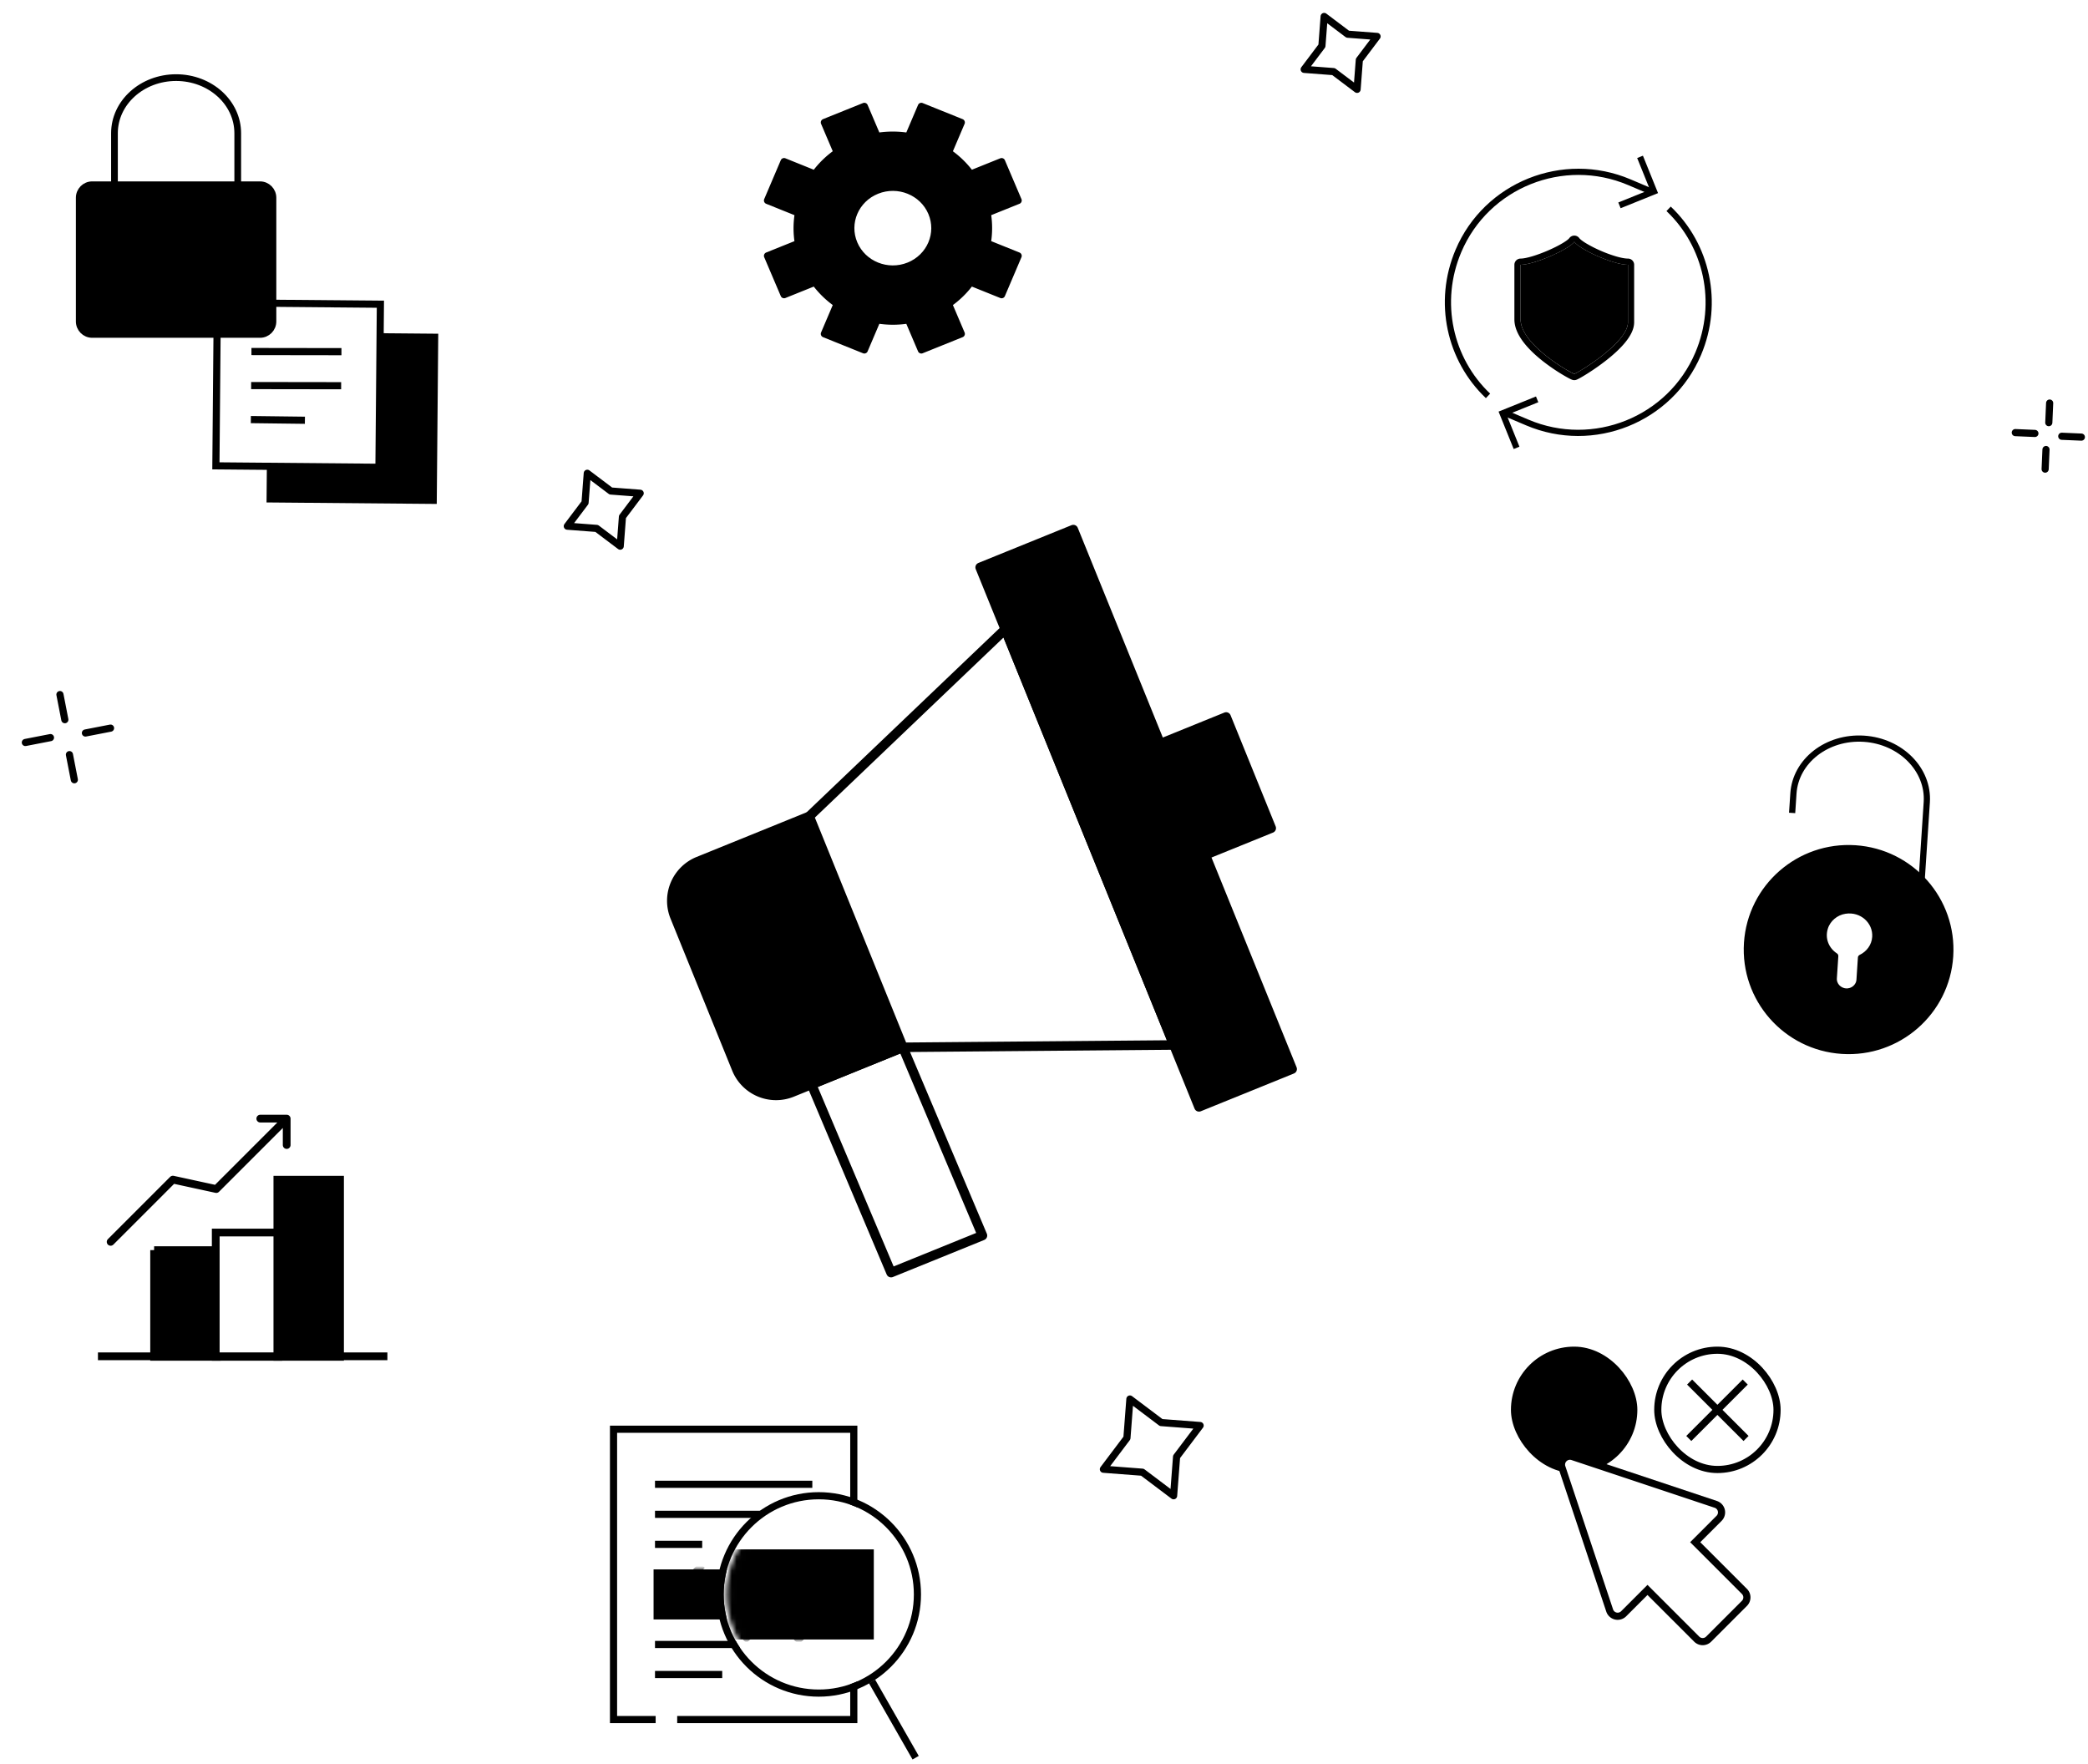 <svg xmlns="http://www.w3.org/2000/svg" width="438" height="370" fill="none" viewBox="0 0 438 370"><path fill="color(display-p3 .824 .925 .996)" d="m56.226 69.689 35.706.313-.314 35.706-35.705-.313z"/><path fill="#fff" stroke="color(display-p3 .012 .129 .423)" stroke-width="1.5" d="m45.588 63.515 34.206.3-.3 34.206-34.206-.3z"/><path stroke="color(display-p3 .012 .129 .423)" stroke-linecap="square" stroke-width="1.5" d="m53.495 73.74 17.379.025M53.432 80.882l17.38.025M53.37 88.023l9.839.122"/><path stroke="color(display-p3 .012 .129 .423)" stroke-linecap="round" stroke-linejoin="round" stroke-miterlimit="10" stroke-width="1.5" d="m237.021 293.461 6.55 4.939 8.179.625-4.939 6.549-.625 8.18-6.549-4.939-8.179-.625 4.938-6.55.625-8.179ZM277.769 3.453l4.935 3.72 6.163.471-3.721 4.935-.471 6.162-4.935-3.72-6.162-.471 3.721-4.935.47-6.162ZM123.196 99.276l4.935 3.721 6.162.47-3.721 4.935-.47 6.163-4.935-3.722-6.163-.47 3.722-4.935.47-6.162Z"/><path stroke="color(display-p3 .012 .129 .423)" stroke-linecap="round" stroke-linejoin="round" stroke-miterlimit="22.926" stroke-width="1.5" d="m429.777 88.657.177-4.11M426.86 90.92l-4.111-.176M429.187 94.294l-.177 4.111M432.496 91.511l4.111.177M13.6 150.964l-1.025-5.27M10.587 154.723l-5.27 1.025M14.566 158.294l1.025 5.27M17.918 153.758l5.27-1.025"/><g filter="url(#a)"><path stroke="color(display-p3 .012 .129 .423)" stroke-linejoin="round" stroke-width="1.409" d="M24.012 38.445v-10.5c0-6.44 5.788-11.665 12.929-11.665 7.14 0 12.929 5.224 12.929 11.666v10.499"/></g><g clip-rule="evenodd" filter="url(#b)"><path fill="color(display-p3 .604 .953 .847)" fill-rule="evenodd" d="M57.257 67.422c0 1.507-1.213 2.73-2.709 2.73H19.332c-1.495 0-2.709-1.223-2.709-2.73V41.484c0-1.508 1.214-2.73 2.709-2.73h35.216c1.496 0 2.71 1.223 2.71 2.73v25.938Z"/><path stroke="color(display-p3 .012 .129 .423)" stroke-linejoin="round" stroke-width="1.409" d="M57.257 67.422c0 1.507-1.213 2.73-2.709 2.73H19.332c-1.495 0-2.709-1.223-2.709-2.73V41.484c0-1.508 1.214-2.73 2.709-2.73h35.216c1.496 0 2.71 1.223 2.71 2.73v25.938Z"/></g><circle cx="37.343" cy="50.73" r="2.818" fill="color(display-p3 .012 .129 .423)"/><path fill="color(display-p3 .012 .129 .423)" d="M38.047 50.73v-.705h-1.409v.705h1.41Zm-1.409 11.082a.705.705 0 1 0 1.41 0h-1.41Zm0-11.082v11.082h1.41V50.73h-1.41Z"/><g filter="url(#c)"><path stroke="color(display-p3 .012 .129 .423)" stroke-linejoin="round" stroke-width="1.3" d="m375.936 170.525.269-4.083c.45-6.848 7.078-11.99 14.804-11.482 7.725.508 13.623 6.474 13.172 13.322l-1.316 20.012"/></g><ellipse cx="387.781" cy="199.185" fill="color(display-p3 .824 .925 .996)" stroke="color(display-p3 .012 .129 .423)" stroke-width="1.3" rx="21.346" ry="21.284" transform="rotate(3.763 387.781 199.185)"/><path fill="#fff" fill-rule="evenodd" stroke="color(display-p3 .012 .129 .423)" stroke-linejoin="round" stroke-width="1.3" d="M387.015 191.033c-1.944.305-3.602 1.696-4.189 3.513-.787 2.429.261 4.75 2.152 5.986l-.306 4.649c-.095 1.444 1.039 2.695 2.531 2.793 1.493.099 2.779-.994 2.874-2.437l.306-4.65c1.669-.8 2.872-2.397 2.999-4.327.217-3.299-2.767-6.092-6.367-5.527Z" clip-rule="evenodd"/><g clip-path="url(#d)"><path stroke="color(display-p3 .012 .129 .423)" stroke-width="1.3" d="m322.447 83.77-7.245 2.927 2.928 7.246M312.141 83.041c-8.01-7.6-10.773-19.642-6.205-30.406 5.877-13.851 21.991-20.298 35.841-14.418l4.583 1.946"/><path stroke="color(display-p3 .012 .129 .423)" stroke-width="1.3" d="M350.024 43.803c8.01 7.601 10.772 19.645 6.204 30.407-5.877 13.853-21.992 20.299-35.842 14.418l-4.581-1.945M339.716 43.075l7.245-2.927-2.928-7.246"/><g filter="url(#e)"><path fill="color(display-p3 .604 .953 .847)" fill-rule="evenodd" d="M330.242 50.718c-1.095 1.58-8.401 4.822-11.268 4.822v11.454c0 5.385 10.636 11.276 11.262 11.445.625-.17 11.261-6.472 11.261-10.842V55.54c-3.127 0-10.16-3.241-11.255-4.822Z" clip-rule="evenodd"/><path stroke="color(display-p3 .012 .129 .423)" stroke-linejoin="round" stroke-width="1.3" d="M330.776 50.348a.65.65 0 0 0-1.068 0c-.081.116-.253.291-.545.517-.283.219-.645.46-1.073.715-.854.509-1.934 1.05-3.076 1.546-1.142.495-2.333.94-3.409 1.26-1.09.324-2.011.504-2.631.504a.65.65 0 0 0-.65.65v11.454c0 1.554.762 3.071 1.806 4.432 1.052 1.37 2.446 2.655 3.837 3.756a39.562 39.562 0 0 0 3.907 2.71c.552.336 1.029.607 1.391.8.181.098.337.177.46.236.104.05.235.11.341.139.111.03.228.03.339 0 .114-.031.251-.098.352-.149.125-.062.28-.146.461-.247.361-.204.838-.487 1.387-.833a47.667 47.667 0 0 0 3.897-2.733c1.386-1.085 2.775-2.32 3.823-3.578 1.028-1.234 1.822-2.599 1.822-3.93V55.54a.65.65 0 0 0-.65-.65c-.689 0-1.645-.182-2.74-.505a28.681 28.681 0 0 1-3.387-1.258 26.446 26.446 0 0 1-3.009-1.544 10.803 10.803 0 0 1-1.046-.714c-.284-.225-.456-.401-.539-.521Z"/></g><path stroke="color(display-p3 .012 .129 .423)" stroke-linejoin="round" stroke-width="1.3" d="m327.637 64.43 2.031 1.881 4.899-5.198"/></g><rect width="25.018" height="25.018" x="317.7" y="283.225" fill="color(display-p3 .604 .953 .847)" stroke="color(display-p3 .012 .129 .423)" stroke-width="1.5" rx="12.509"/><path stroke="color(display-p3 .012 .129 .423)" stroke-width="1.5" d="m324.021 295.417 5.208 4.442 7.167-8.25"/><rect width="25.018" height="25.018" x="347.754" y="283.225" fill="#fff" stroke="color(display-p3 .012 .129 .423)" stroke-width="1.5" rx="12.509"/><path stroke="color(display-p3 .012 .129 .423)" stroke-linecap="square" stroke-width="1.5" d="m354.959 290.431 10.778 10.777M365.566 290.431l-10.777 10.777"/><path fill="#fff" fill-rule="evenodd" stroke="color(display-p3 .012 .129 .423)" stroke-width="1.5" d="m355.92 343.832-10.325-10.324-5.005 5.005a1.77 1.77 0 0 1-2.93-.691l-10.011-30.033a1.769 1.769 0 0 1 2.238-2.239l30.033 10.012a1.768 1.768 0 0 1 .691 2.929l-5.005 5.005 10.324 10.326a1.769 1.769 0 0 1 0 2.502l-7.507 7.508a1.77 1.77 0 0 1-2.503 0Z" clip-rule="evenodd"/><path fill="color(display-p3 .604 .953 .847)" stroke="color(display-p3 .13 .32 .546)" stroke-width="1.625" d="M32.33 262.233h13.148v22.381H32.33v-22.381Z"/><path fill="#fff" stroke="color(display-p3 .13 .32 .546)" stroke-width="1.625" d="M45.256 258.54h13.148v26.074H45.256z"/><path fill="color(display-p3 .604 .953 .847)" stroke="color(display-p3 .13 .32 .546)" stroke-width="1.625" d="M58.182 247.46H71.33v37.153H58.182z"/><path stroke="color(display-p3 .13 .32 .546)" stroke-linecap="square" stroke-width="1.625" d="M21.36 284.503h59.092"/><path stroke="color(display-p3 .13 .32 .546)" stroke-linecap="round" stroke-linejoin="round" stroke-width="1.625" d="m23.207 260.497 13.058-13.057M45.367 249.418l13.88-13.88M54.6 234.645h5.539M60.139 234.645v5.54M45.366 249.418l-9.102-1.978"/><path stroke="color(display-p3 .012 .129 .423)" stroke-width="1.5" d="M137.537 360.7H128.7v-60.9h50.4v60.9h-37.046"/><path stroke="color(display-p3 .012 .129 .423)" stroke-linecap="square" stroke-width="1.5" d="M138.15 311.35h31.5M138.15 317.65h21M138.15 323.95h8.4M138.15 344.95h18.436M138.15 351.25h12.6"/><path fill="color(display-p3 .604 .953 .847)" stroke="color(display-p3 .012 .129 .423)" stroke-width="1.5" d="M137.85 329.95h32.1v9h-32.1z"/><mask id="f" width="34" height="11" x="137" y="329" maskUnits="userSpaceOnUse" style="mask-type:luminance"><path fill="#fff" stroke="#fff" stroke-width="1.5" d="M137.85 329.95h32.1v9h-32.1z"/></mask><g stroke="color(display-p3 .012 .129 .423)" stroke-linecap="square" stroke-width="1.5" mask="url(#f)"><path d="m151.294 330.25-7.895 7.895M157.05 330.25l-7.895 7.895M163.35 330.25l-7.895 7.895M169.65 330.25l-7.895 7.895M146.776 328.866l-7.895 7.895"/></g><g filter="url(#g)"><circle cx="171.75" cy="334.45" r="19.95" fill="#fff"/><circle cx="171.75" cy="334.45" r="20.7" stroke="color(display-p3 .012 .129 .423)" stroke-width="1.5"/></g><mask id="h" width="40" height="39" x="152" y="315" maskUnits="userSpaceOnUse" style="mask-type:luminance"><circle cx="171.749" cy="334.45" r="18.6" fill="#fff" stroke="#fff" stroke-width="1.5"/></mask><g mask="url(#h)"><path fill="color(display-p3 .604 .953 .847)" stroke="color(display-p3 .012 .129 .423)" stroke-width="1.5" d="M150.449 325.75h32.1v17.4h-32.1z"/><mask id="i" width="35" height="20" x="147" y="324" maskUnits="userSpaceOnUse" style="mask-type:luminance"><path fill="#fff" stroke="#fff" stroke-width="1.5" d="M148.35 325.75h32.1v17.4h-32.1z"/></mask><g stroke="color(display-p3 .012 .129 .423)" stroke-linecap="square" stroke-width="1.5" mask="url(#i)"><path d="m163.349 326.05-12.522 12.522M174.143 326.049l-17.556 17.556M183.909 327.54 167.55 343.9"/></g></g><path stroke="color(display-p3 .012 .129 .423)" stroke-linecap="square" stroke-width="1.5" d="m183.301 353.35 8.4 14.7"/><path fill="color(display-p3 .604 .953 .847)" fill-rule="evenodd" stroke="color(display-p3 .012 .129 .423)" stroke-linejoin="round" stroke-width="1.5" d="m213.577 42.05-3.471-8.146-6.484 2.608a19.653 19.653 0 0 0-4.659-4.522l2.686-6.302-8.382-3.375-2.686 6.302a20.566 20.566 0 0 0-6.585-.004l-2.684-6.299-8.384 3.374 2.684 6.298a19.706 19.706 0 0 0-4.653 4.53l-6.485-2.613L161 42.05l6.488 2.61a18.885 18.885 0 0 0-.007 6.4L161 53.665l3.474 8.148 6.481-2.609a19.708 19.708 0 0 0 4.659 4.522l-2.686 6.302 8.384 3.376 2.686-6.305c2.15.352 4.37.366 6.583.007l2.686 6.298 8.382-3.376-2.684-6.298a19.565 19.565 0 0 0 4.653-4.528l6.488 2.613 3.471-8.148-6.485-2.612c.359-2.089.374-4.246.004-6.397l6.481-2.608Z" clip-rule="evenodd"/><path fill="#fff" fill-rule="evenodd" stroke="color(display-p3 .012 .129 .423)" stroke-linejoin="round" stroke-width="1.5" d="M195.432 44.58c1.863 4.37-.272 9.382-4.769 11.192-4.498 1.81-9.655-.265-11.517-4.637-1.863-4.37.272-9.38 4.77-11.19 4.497-1.81 9.654.265 11.516 4.635Z" clip-rule="evenodd"/><mask id="j" width="232" height="232" x="92" y="89" maskUnits="userSpaceOnUse" style="mask-type:luminance"><path fill="#fff" d="M92 89h231.667v231.667H92V89Z"/></mask><g stroke="color(display-p3 .012 .129 .423)" stroke-linecap="round" stroke-linejoin="round" stroke-miterlimit="10" stroke-width="2" mask="url(#j)"><path fill="#fff" d="m206.088 259.171-19.17 7.777-16.689-39.486 19.169-7.777 16.69 39.486Z"/><path fill="color(display-p3 .604 .953 .847)" d="m189.4 219.685-23.254 9.433a8.927 8.927 0 0 1-11.627-4.916l-12.937-31.893a8.926 8.926 0 0 1 4.916-11.627l23.254-9.433 19.648 48.436Z"/><path fill="#fff" d="m246.249 219.198-56.847.487-19.648-48.436 41.121-39.254 35.374 87.203Z"/><path fill="color(display-p3 .824 .925 .996)" d="m271.057 224.25-19.546 7.928-45.905-113.163 19.546-7.928 45.905 113.163ZM266.668 173.716l-13.834 5.611-9.459-23.319 13.833-5.611 9.46 23.319Z"/><path d="m156.798 195.565 7.526-3.053M162.841 210.464l7.525-3.053"/></g><defs><filter id="a" width="27.267" height="22.869" x="23.308" y="15.576" color-interpolation-filters="sRGB" filterUnits="userSpaceOnUse"><feFlood flood-opacity="0" result="BackgroundImageFix"/><feColorMatrix in="SourceAlpha" result="hardAlpha" values="0 0 0 0 0 0 0 0 0 0 0 0 0 0 0 0 0 0 127 0"/><feOffset/><feColorMatrix values="0 0 0 0 1 0 0 0 0 1 0 0 0 0 1 0 0 0 1 0"/><feBlend in2="BackgroundImageFix" result="effect1_dropShadow_191_2376"/><feBlend in="SourceGraphic" in2="effect1_dropShadow_191_2376" result="shape"/></filter><filter id="b" width="42.043" height="32.808" x="15.919" y="38.049" color-interpolation-filters="sRGB" filterUnits="userSpaceOnUse"><feFlood flood-opacity="0" result="BackgroundImageFix"/><feColorMatrix in="SourceAlpha" result="hardAlpha" values="0 0 0 0 0 0 0 0 0 0 0 0 0 0 0 0 0 0 127 0"/><feOffset/><feColorMatrix values="0 0 0 0 1 0 0 0 0 1 0 0 0 0 1 0 0 0 1 0"/><feBlend in2="BackgroundImageFix" result="effect1_dropShadow_191_2376"/><feBlend in="SourceGraphic" in2="effect1_dropShadow_191_2376" result="shape"/></filter><filter id="c" width="29.568" height="34.061" x="375.287" y="154.275" color-interpolation-filters="sRGB" filterUnits="userSpaceOnUse"><feFlood flood-opacity="0" result="BackgroundImageFix"/><feColorMatrix in="SourceAlpha" result="hardAlpha" values="0 0 0 0 0 0 0 0 0 0 0 0 0 0 0 0 0 0 127 0"/><feOffset/><feColorMatrix values="0 0 0 0 1 0 0 0 0 1 0 0 0 0 1 0 0 0 1 0"/><feBlend in2="BackgroundImageFix" result="effect1_dropShadow_191_2376"/><feBlend in="SourceGraphic" in2="effect1_dropShadow_191_2376" result="shape"/></filter><filter id="e" width="25.124" height="30.322" x="317.674" y="49.418" color-interpolation-filters="sRGB" filterUnits="userSpaceOnUse"><feFlood flood-opacity="0" result="BackgroundImageFix"/><feColorMatrix in="SourceAlpha" result="hardAlpha" values="0 0 0 0 0 0 0 0 0 0 0 0 0 0 0 0 0 0 127 0"/><feOffset/><feColorMatrix values="0 0 0 0 1 0 0 0 0 1 0 0 0 0 1 0 0 0 1 0"/><feBlend in2="BackgroundImageFix" result="effect1_dropShadow_191_2376"/><feBlend in="SourceGraphic" in2="effect1_dropShadow_191_2376" result="shape"/></filter><filter id="g" width="45.6" height="45.6" x="148.95" y="311.65" color-interpolation-filters="sRGB" filterUnits="userSpaceOnUse"><feFlood flood-opacity="0" result="BackgroundImageFix"/><feColorMatrix in="SourceAlpha" result="hardAlpha" values="0 0 0 0 0 0 0 0 0 0 0 0 0 0 0 0 0 0 127 0"/><feMorphology in="SourceAlpha" operator="dilate" radius="1.35" result="effect1_dropShadow_191_2376"/><feOffset/><feColorMatrix values="0 0 0 0 1 0 0 0 0 1 0 0 0 0 1 0 0 0 1 0"/><feBlend in2="BackgroundImageFix" result="effect1_dropShadow_191_2376"/><feBlend in="SourceGraphic" in2="effect1_dropShadow_191_2376" result="shape"/></filter><clipPath id="d"><path fill="#fff" d="M0 0h67v67H0z" transform="translate(298 30.317)"/></clipPath></defs></svg>